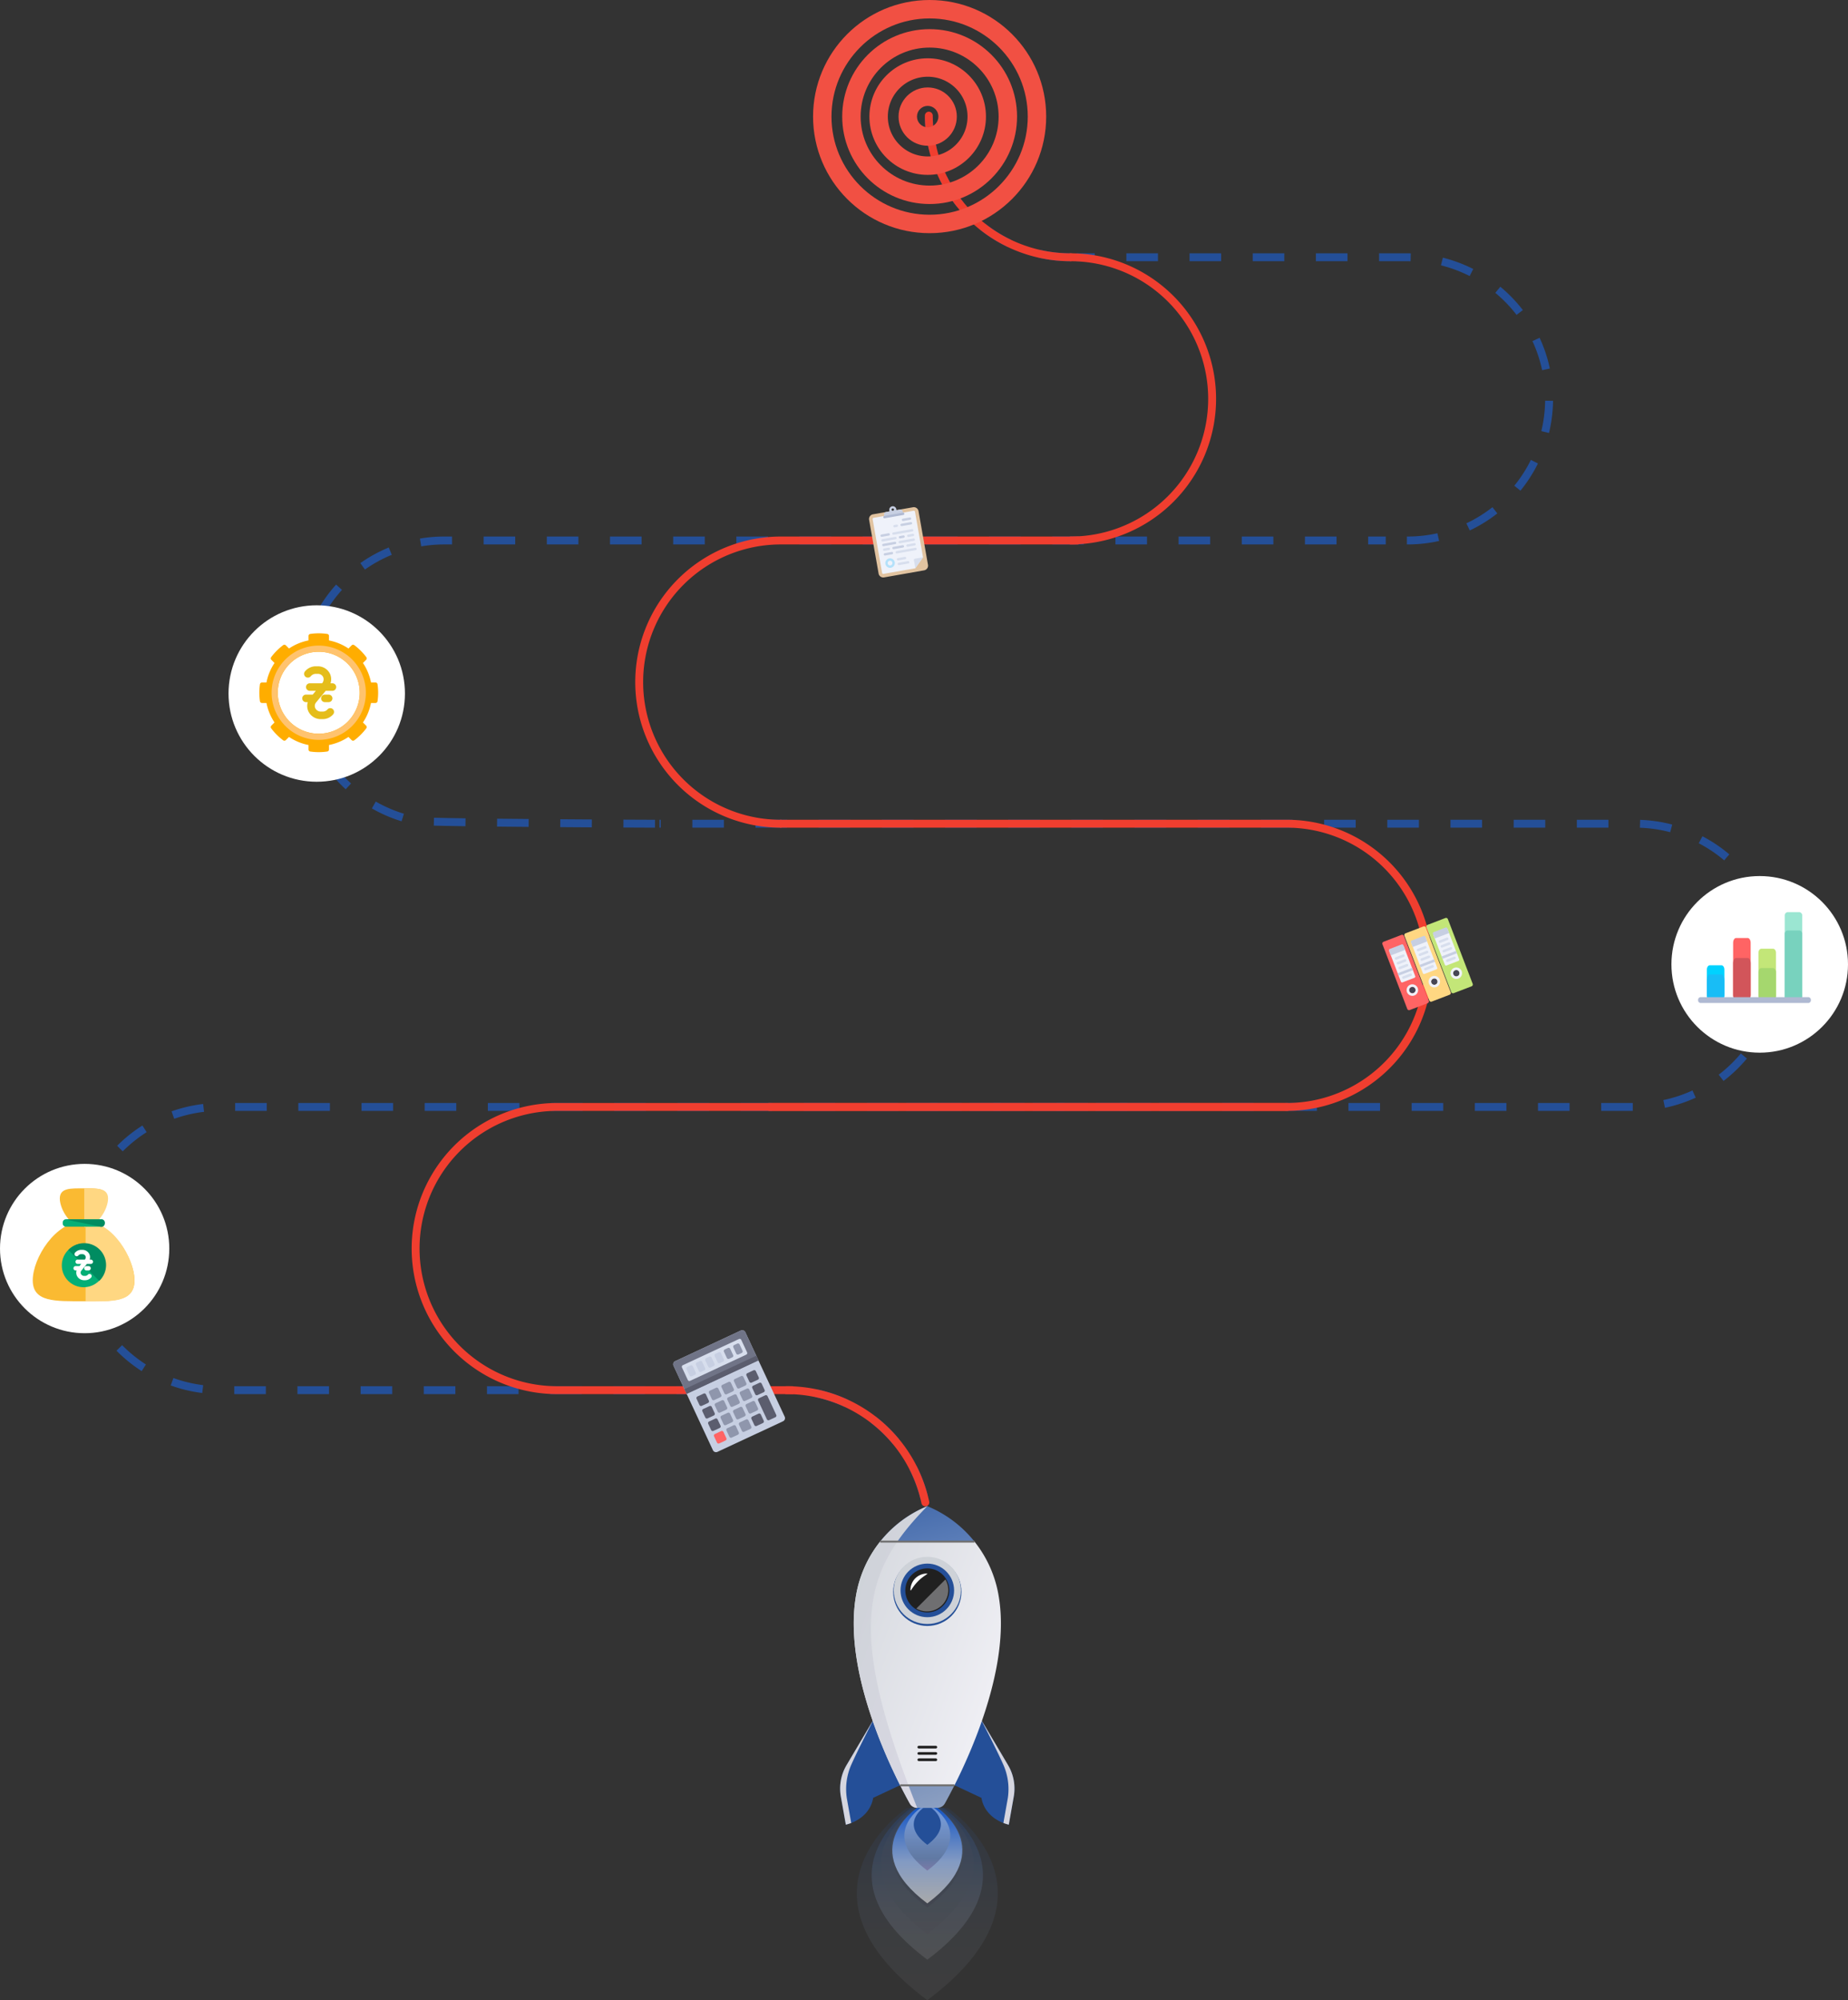<?xml version="1.0" encoding="UTF-8"?> <svg xmlns="http://www.w3.org/2000/svg" xmlns:xlink="http://www.w3.org/1999/xlink" width="702.016" height="759.659" viewBox="0 0 702.016 759.659"><rect x="0" y="0" width="702.016" height="759.659" fill="#333333" stroke="none"/><defs><linearGradient id="linear-gradient" x1="0.5" y1="1.013" x2="0.5" y2="-0.69" gradientUnits="objectBoundingBox"><stop offset="0" stop-color="#aaa"></stop><stop offset="0.266" stop-color="#829ac3"></stop><stop offset="0.635" stop-color="#084dc4"></stop><stop offset="1" stop-color="#1363ea"></stop></linearGradient><linearGradient id="linear-gradient-2" x1="0.5" y1="2.087" x2="0.5" y2="0.005" gradientUnits="objectBoundingBox"><stop offset="0" stop-color="#ff57a4" stop-opacity="0"></stop><stop offset="0.616" stop-color="#6079a3"></stop><stop offset="0.9" stop-color="#7496d0"></stop><stop offset="1" stop-color="#6d93d5"></stop></linearGradient><linearGradient id="linear-gradient-7" x1="-0.269" y1="0.044" x2="1.134" y2="0.808" gradientUnits="objectBoundingBox"><stop offset="0" stop-color="#ced2d8"></stop><stop offset="1" stop-color="#f6f5fa"></stop></linearGradient><linearGradient id="linear-gradient-8" x1="3.311" y1="3.888" x2="-4.046" y2="-5.435" gradientUnits="objectBoundingBox"><stop offset="0" stop-color="#bfc7d6"></stop><stop offset="1" stop-color="#244f98"></stop></linearGradient><linearGradient id="linear-gradient-9" x1="3.236" y1="4.672" x2="-0.994" y2="-1.251" gradientUnits="objectBoundingBox"><stop offset="0" stop-color="#adc3e8"></stop><stop offset="1" stop-color="#244f98"></stop></linearGradient><linearGradient id="linear-gradient-10" x1="0.306" x2="1.117" y2="0.966" gradientUnits="objectBoundingBox"><stop offset="0" stop-color="#ced2d8"></stop><stop offset="1" stop-color="#dbd9e5"></stop></linearGradient><linearGradient id="linear-gradient-11" x1="0.513" y1="2.063" x2="0.513" y2="2.947" gradientUnits="objectBoundingBox"><stop offset="0" stop-color="#244f98"></stop><stop offset="1" stop-color="#42327a"></stop></linearGradient></defs><g id="Group_2025" data-name="Group 2025" transform="translate(-479 -3050.199)"><path id="Path_3386" data-name="Path 3386" d="M679.992,470.567H470.877a53.784,53.784,0,1,1,0-107.567H828.345" transform="translate(92 3107.604)" fill="none" stroke="#244f98" stroke-miterlimit="10" stroke-width="3" stroke-dasharray="12"></path><path id="Path_3388" data-name="Path 3388" d="M552.717,470.567H829.38a53.784,53.784,0,1,0,0-107.567H459" transform="translate(270.537 3000.037)" fill="none" stroke="#244f98" stroke-miterlimit="10" stroke-width="3" stroke-dasharray="12"></path><path id="Path_3389" data-name="Path 3389" d="M550.877,470.567c-3.63,0-87.176-.358-90.8-1.081A53.781,53.781,0,0,1,470.877,363H828.472" transform="translate(176.947 2892.473)" fill="none" stroke="#244f98" stroke-miterlimit="10" stroke-width="3" stroke-dasharray="12"></path><path id="Path_3390" data-name="Path 3390" d="M1105.526,470.567a53.784,53.784,0,1,0,0-107.567H980" transform="translate(-92.07 2784.906)" fill="none" stroke="#244f98" stroke-miterlimit="10" stroke-width="3" stroke-dasharray="12"></path><path id="Path_3391" data-name="Path 3391" d="M550.877,528.784A53.831,53.831,0,0,1,497,475" transform="translate(334.848 2619.123)" fill="none" stroke="#244f98" stroke-miterlimit="10" stroke-width="3" stroke-dasharray="12"></path><path id="Path_3387" data-name="Path 3387" d="M854.8,403.679A53.829,53.829,0,0,0,802.537,363" transform="translate(-24.746 3215.17)" fill="none" stroke="#244f98" stroke-miterlimit="10" stroke-width="3" stroke-dasharray="12"></path><path id="Path_3386-2" data-name="Path 3386" d="M640.277,470.567h-89.4a53.784,53.784,0,1,1,0-107.567H828.345" transform="translate(140.021 3107.604)" fill="none" stroke="#f03e2f" stroke-miterlimit="10" stroke-width="3"></path><path id="Path_3388-2" data-name="Path 3388" d="M651.912,470.567H848.576a53.784,53.784,0,1,0,0-107.567H656.362" transform="translate(119 3000.037)" fill="none" stroke="#f03e2f" stroke-miterlimit="10" stroke-width="3"></path><path id="Path_3389-2" data-name="Path 3389" d="M550.877,470.567a53.784,53.784,0,1,1,0-107.567h112.91" transform="translate(224.959 2892.473)" fill="none" stroke="#f03e2f" stroke-miterlimit="10" stroke-width="3"></path><path id="Path_3390-2" data-name="Path 3390" d="M1074.8,470.567a53.784,53.784,0,1,0,0-107.567" transform="translate(-189.355 2784.906)" fill="none" stroke="#f03e2f" stroke-miterlimit="10" stroke-width="3"></path><path id="Path_3391-2" data-name="Path 3391" d="M550.877,528.784A53.831,53.831,0,0,1,497,475" transform="translate(334.836 2619.123)" fill="none" stroke="#f03e2f" stroke-linecap="round" stroke-miterlimit="10" stroke-width="3"></path><path id="Path_3387-2" data-name="Path 3387" d="M855.254,405.627A53.833,53.833,0,0,0,802.537,363" transform="translate(-24.742 3215.17)" fill="none" stroke="#f03e2f" stroke-linecap="round" stroke-miterlimit="10" stroke-width="3"></path><g id="Group_1481" data-name="Group 1481" transform="translate(804.484 3736.804)" opacity="0.088"><path id="Path_1264" data-name="Path 1264" d="M273.039,262.37S320.66,294.1,265.3,335.425c-55.356-41.328-7.735-73.055-7.735-73.055Z" transform="translate(-238.522 -262.37)" fill="url(#linear-gradient)"></path><path id="Path_1265" data-name="Path 1265" d="M265.124,262.37s31.264,20.827-5.077,47.962c-36.342-27.134-5.077-47.962-5.077-47.962Z" transform="translate(-233.265 -262.37)" fill="url(#linear-gradient-2)"></path><path id="Path_1266" data-name="Path 1266" d="M258.918,262.37s18.436,12.283-2.994,28.28c-21.429-16-2.994-28.28-2.994-28.28Z" transform="translate(-229.143 -262.37)" fill="#244f98"></path></g><g id="Group_1480" data-name="Group 1480" transform="translate(810.128 3736.804)" opacity="0.183"><path id="Path_1264-2" data-name="Path 1264" d="M265.765,262.37s37.586,25.041-6.1,57.659c-43.691-32.619-6.105-57.659-6.105-57.659Z" transform="translate(-238.522 -262.37)" fill="url(#linear-gradient)"></path><path id="Path_1265-2" data-name="Path 1265" d="M260.349,262.37s24.676,16.438-4.008,37.855c-28.683-21.416-4.007-37.855-4.007-37.855Z" transform="translate(-235.204 -262.37)" fill="url(#linear-gradient-2)"></path><path id="Path_1266-2" data-name="Path 1266" d="M256.1,262.37s14.551,9.694-2.363,22.32c-16.913-12.626-2.363-22.32-2.363-22.32Z" transform="translate(-232.602 -262.37)" fill="#244f98"></path></g><g id="Group_1114" data-name="Group 1114" transform="translate(817.965 3736.804)"><path id="Path_1264-3" data-name="Path 1264" d="M255.665,262.37s23.651,15.757-3.842,36.282c-27.492-20.525-3.842-36.282-3.842-36.282Z" transform="translate(-238.522 -262.37)" fill="url(#linear-gradient)"></path><path id="Path_1265-3" data-name="Path 1265" d="M253.719,262.37s15.527,10.344-2.522,23.82c-18.049-13.476-2.522-23.82-2.522-23.82Z" transform="translate(-237.896 -262.37)" fill="url(#linear-gradient-2)"></path><path id="Path_1266-3" data-name="Path 1266" d="M252.193,262.37s9.156,6.1-1.487,14.045c-10.643-7.945-1.487-14.045-1.487-14.045Z" transform="translate(-237.405 -262.37)" fill="#244f98"></path></g><g id="Group_1117" data-name="Group 1117" transform="translate(798.156 3702.791)"><g id="Group_1115" data-name="Group 1115"><path id="Path_1267" data-name="Path 1267" d="M245.126,258.009l-11.157,5.23,0,.027c-.847,4.973-4.748,8.738-10.377,10.162h0l-1.878-10.584a17.47,17.47,0,0,1,2.159-12.045l10.521-17.78Z" transform="translate(-221.429 -233.019)" fill="#244f98"></path><path id="Path_1268" data-name="Path 1268" d="M223.968,263.409a22.947,22.947,0,0,1,1.723-12.833c2.845-6.384,8.7-17.556,8.7-17.556L223.867,250.8a17.47,17.47,0,0,0-2.159,12.045l1.878,10.584a17.838,17.838,0,0,0,2.044-.649Z" transform="translate(-221.429 -233.019)" fill="#d5d6df"></path></g><g id="Group_1116" data-name="Group 1116" transform="translate(42.521)"><path id="Path_1269" data-name="Path 1269" d="M258.122,258.009l11.157,5.23,0,.027c.847,4.973,4.748,8.738,10.377,10.162h0l1.878-10.584a17.469,17.469,0,0,0-2.159-12.045l-10.521-17.78Z" transform="translate(-258.122 -233.019)" fill="#244f98"></path><path id="Path_1270" data-name="Path 1270" d="M277.808,263.409a22.947,22.947,0,0,0-1.723-12.833c-2.845-6.384-8.7-17.556-8.7-17.556l10.521,17.78a17.469,17.469,0,0,1,2.159,12.045l-1.878,10.584a17.838,17.838,0,0,1-2.044-.649Z" transform="translate(-256.65 -233.019)" fill="#d5d5df"></path></g></g><g id="Group_1124" data-name="Group 1124" transform="translate(803.313 3622.236)"><g id="Group_1118" data-name="Group 1118"><path id="Path_1271" data-name="Path 1271" d="M281.061,196.538a44.9,44.9,0,0,0-9.305-21.424H235.908a44.9,44.9,0,0,0-9.305,21.424c-3.99,25.236,9.485,56.381,16.924,71.146h20.611C271.574,252.919,285.051,221.774,281.061,196.538Z" transform="translate(-225.879 -161.662)" fill="url(#linear-gradient-7)"></path><path id="Path_1272" data-name="Path 1272" d="M244.755,261.892a3.224,3.224,0,0,0,2.816,1.649h7.683a3.226,3.226,0,0,0,2.816-1.649c.812-1.452,2.1-3.83,3.648-6.9H241.107C242.652,258.062,243.943,260.44,244.755,261.892Z" transform="translate(-223.46 -148.974)" fill="url(#linear-gradient-8)"></path><path id="Path_1273" data-name="Path 1273" d="M252.457,163.506a44.453,44.453,0,0,0-17.924,13.452h35.848A44.453,44.453,0,0,0,252.457,163.506Z" transform="translate(-224.504 -163.506)" fill="url(#linear-gradient-9)"></path><path id="Path_1274" data-name="Path 1274" d="M253.831,163.506a44.453,44.453,0,0,0-17.924,13.452,44.9,44.9,0,0,0-9.305,21.423c-3.99,25.236,9.486,56.381,16.924,71.146,1.545,3.067,2.836,5.445,3.648,6.9a3.224,3.224,0,0,0,2.816,1.649C223.047,210.261,229.226,188.573,253.831,163.506Z" transform="translate(-225.879 -163.506)" fill="url(#linear-gradient-10)"></path><line id="Line_1" data-name="Line 1" x2="20.612" transform="translate(17.647 106.021)" fill="none" stroke="#707070" stroke-miterlimit="10" stroke-width="0.75"></line><line id="Line_2" data-name="Line 2" x2="35.848" transform="translate(10.029 13.452)" fill="none" stroke="#707070" stroke-miterlimit="10" stroke-width="0.75"></line></g><g id="Group_1119" data-name="Group 1119" transform="translate(14.988 19.224)"><circle id="Ellipse_20" data-name="Ellipse 20" cx="12.965" cy="12.965" r="12.965" transform="translate(0 0.333)" fill="#244f98"></circle><circle id="Ellipse_21" data-name="Ellipse 21" cx="12.763" cy="12.763" r="12.763" transform="translate(0.201)" fill="#ced2d8"></circle><circle id="Ellipse_22" data-name="Ellipse 22" cx="10.179" cy="10.179" r="10.179" transform="translate(2.785 2.584)" fill="url(#linear-gradient-11)"></circle><circle id="Ellipse_23" data-name="Ellipse 23" cx="8.364" cy="8.364" r="8.364" transform="translate(4.601 4.399)" fill="#202020"></circle><path id="Path_1275" data-name="Path 1275" d="M242.67,193.789a5.971,5.971,0,0,1,.441-2.466,6.145,6.145,0,0,1,3.487-3.487,5.97,5.97,0,0,1,2.466-.441v.151c-.814.538-1.44.966-2,1.4a19.229,19.229,0,0,0-1.5,1.338,19.917,19.917,0,0,0-1.335,1.5c-.435.564-.865,1.19-1.4,2Z" transform="translate(-236.1 -181.026)" fill="#fff"></path><path id="Path_1276" data-name="Path 1276" d="M256.272,189.951,245.226,201a8.087,8.087,0,0,0,11.045-11.045Z" transform="translate(-236.426 -181.352)" fill="#e9eaef" opacity="0.39"></path></g><g id="Group_1120" data-name="Group 1120" transform="translate(24.712 91.506)"><line id="Line_5" data-name="Line 5" x2="6.482" fill="none" stroke="#202020" stroke-linecap="round" stroke-miterlimit="10" stroke-width="1"></line><line id="Line_6" data-name="Line 6" x2="6.482" transform="translate(0 2.397)" fill="none" stroke="#202020" stroke-linecap="round" stroke-miterlimit="10" stroke-width="1"></line><line id="Line_7" data-name="Line 7" x2="6.482" transform="translate(0 4.794)" fill="none" stroke="#202020" stroke-linecap="round" stroke-miterlimit="10" stroke-width="1"></line></g></g><g id="Path_2852" data-name="Path 2852" transform="translate(787.867 3050.199)" fill="none"><path d="M44.278,0A44.278,44.278,0,1,1,0,44.278,44.278,44.278,0,0,1,44.278,0Z" stroke="none"></path><path d="M 44.278 7 C 23.723 7 7 23.723 7 44.278 C 7 64.833 23.723 81.556 44.278 81.556 C 64.833 81.556 81.556 64.833 81.556 44.278 C 81.556 23.723 64.833 7 44.278 7 M 44.278 0 C 68.732 0 88.556 19.824 88.556 44.278 C 88.556 68.732 68.732 88.556 44.278 88.556 C 19.824 88.556 0 68.732 0 44.278 C 0 19.824 19.824 0 44.278 0 Z" stroke="none" fill="#f15043"></path></g><g id="Ellipse_75" data-name="Ellipse 75" transform="translate(798.937 3061.269)" fill="none" stroke="#f15043" stroke-width="7"><circle cx="33.209" cy="33.209" r="33.209" stroke="none"></circle><circle cx="33.209" cy="33.209" r="29.709" fill="none"></circle></g><g id="Ellipse_76" data-name="Ellipse 76" transform="translate(809.268 3072.338)" fill="none" stroke="#f15043" stroke-width="7"><circle cx="22.139" cy="22.139" r="22.139" stroke="none"></circle><circle cx="22.139" cy="22.139" r="18.639" fill="none"></circle></g><g id="Path_2815" data-name="Path 2815" transform="translate(820.338 3083.408)" fill="none"><path d="M11.07,0A11.07,11.07,0,1,1,0,11.07,11.07,11.07,0,0,1,11.07,0Z" stroke="none"></path><path d="M 11.07 7 C 8.826 7 7 8.826 7 11.07 C 7 13.313 8.826 15.139 11.07 15.139 C 13.313 15.139 15.139 13.313 15.139 11.07 C 15.139 8.826 13.313 7 11.07 7 M 11.07 3.814697265625e-06 C 17.183 3.814697265625e-06 22.139 4.956 22.139 11.07 C 22.139 17.183 17.183 22.139 11.07 22.139 C 4.956 22.139 3.814697265625e-06 17.183 3.814697265625e-06 11.07 C 3.814697265625e-06 4.956 4.956 3.814697265625e-06 11.07 3.814697265625e-06 Z" stroke="none" fill="#f15043"></path></g><circle id="Ellipse_83" data-name="Ellipse 83" cx="33.507" cy="33.507" r="33.507" transform="translate(565.813 3280.086)" fill="#fff"></circle><g id="dollar-symbol" transform="translate(577.513 3290.723)"><path id="Path_1518" data-name="Path 1518" d="M44.9,19.336a.779.779,0,0,0-.773-.659h-1.7a20.123,20.123,0,0,0-3.063-7.4l1.2-1.2a.78.78,0,0,0,.08-1.014,22.688,22.688,0,0,0-4.568-4.568.78.78,0,0,0-1.014.08l-1.2,1.2a20.118,20.118,0,0,0-7.4-3.063v-1.7A.778.778,0,0,0,25.8.236a22.249,22.249,0,0,0-6.464,0,.779.779,0,0,0-.659.773v1.7a20.121,20.121,0,0,0-7.4,3.063l-1.2-1.2a.78.78,0,0,0-1.014-.08A22.692,22.692,0,0,0,4.494,9.062a.78.78,0,0,0,.08,1.014l1.2,1.2a20.118,20.118,0,0,0-3.063,7.4h-1.7a.778.778,0,0,0-.773.659,22.248,22.248,0,0,0,0,6.464.779.779,0,0,0,.773.659h1.7a20.12,20.12,0,0,0,3.063,7.4l-1.2,1.2a.78.78,0,0,0-.08,1.014,22.688,22.688,0,0,0,4.568,4.568.78.78,0,0,0,1.014-.08l1.2-1.2a20.12,20.12,0,0,0,7.4,3.063v1.7a.778.778,0,0,0,.659.773,22.245,22.245,0,0,0,6.464,0,.779.779,0,0,0,.659-.773v-1.7a20.121,20.121,0,0,0,7.4-3.063l1.2,1.2a.78.78,0,0,0,1.014.08,22.685,22.685,0,0,0,4.568-4.568.78.78,0,0,0-.08-1.014l-1.2-1.2a20.119,20.119,0,0,0,3.063-7.4h1.7A.779.779,0,0,0,44.9,25.8a22.248,22.248,0,0,0,0-6.464Zm-22.332,18.8A15.564,15.564,0,1,1,38.132,22.568,15.564,15.564,0,0,1,22.568,38.132Z" fill="#ffad00"></path><g id="Group_1314" data-name="Group 1314" transform="translate(4.669 4.669)"><path id="Path_1519" data-name="Path 1519" d="M70.865,52.966a17.9,17.9,0,1,0,17.9,17.9A17.9,17.9,0,0,0,70.865,52.966Zm0,33.464A15.565,15.565,0,1,1,86.43,70.865,15.565,15.565,0,0,1,70.865,86.43Z" transform="translate(-52.966 -52.966)" fill="#ffc36e"></path><g id="hryvnia" transform="translate(11.63 7.861)"><g id="Group_1039" data-name="Group 1039" transform="translate(0 0)"><g id="Group_1038" data-name="Group 1038"><path id="Path_177" data-name="Path 177" d="M88.907,9.314h2.558a1.433,1.433,0,1,0,0-2.866h-.716a4.857,4.857,0,0,0-.2-3.582A5.087,5.087,0,0,0,85.948,0h-.974a5.345,5.345,0,0,0-3.941,1.956,1.433,1.433,0,0,0,2.214,1.82,2.5,2.5,0,0,1,1.927-.91h.716a2.228,2.228,0,0,1,2.056,1.2A2.243,2.243,0,0,1,87.6,6.391l-.05.057H82.867a1.433,1.433,0,1,0,0,2.866h2.314l-1.2,1.433H81.434a1.433,1.433,0,0,0,0,2.866h.681a4.865,4.865,0,0,0,.179,3.418,5.209,5.209,0,0,0,4.636,3.031h.953a5.216,5.216,0,0,0,3.948-1.913,1.433,1.433,0,0,0-2.149-1.87,2.379,2.379,0,0,1-1.935.917H87.03a2.307,2.307,0,0,1-2.085-1.318,2.064,2.064,0,0,1,.365-2.207Z" transform="translate(-80.001 0)" fill="#e5bd1a"></path></g></g><g id="Group_1041" data-name="Group 1041" transform="translate(7.165 10.747)"><g id="Group_1040" data-name="Group 1040" transform="translate(0)"><path id="Path_178" data-name="Path 178" d="M242.867,240h-1.433a1.433,1.433,0,0,0,0,2.866h1.433a1.433,1.433,0,0,0,0-2.866Z" transform="translate(-240.001 -240.001)" fill="#e5bd1a"></path></g></g></g></g></g><circle id="Ellipse_84" data-name="Ellipse 84" cx="32.154" cy="32.154" r="32.154" transform="translate(479 3492.23)" fill="#fff"></circle><g id="money-bag" transform="translate(491.438 3501.531)"><path id="Path_1511" data-name="Path 1511" d="M38.645,22.432c0,8.421-8.62,7.938-19.323,7.938S0,30.784,0,22.432C0,14.012,8.62,0,19.323,0,30.026.069,38.645,14.081,38.645,22.432Z" transform="translate(0 12.495)" fill="#faba32"></path><path id="Path_1512" data-name="Path 1512" d="M0,0C10.284,0,18.567,14.012,18.567,22.432S10.284,30.37,0,30.37" transform="translate(20.078 12.564)" fill="#ffd782"></path><path id="Path_1513" data-name="Path 1513" d="M0,3.867C0-.205,4.072,0,9.042,0s9.042-.207,9.042,3.865S14.012,14.773,9.042,14.773,0,7.939,0,3.867Z" transform="translate(10.281 0)" fill="#faba32"></path><path id="Path_1514" data-name="Path 1514" d="M0,0C4.97,0,9.042-.205,9.042,3.867S4.97,14.773,0,14.773" transform="translate(19.566 0)" fill="#ffd782"></path><path id="Path_1515" data-name="Path 1515" d="M15.875,1.588A1.237,1.237,0,0,1,14.633,2.83H1.242A1.237,1.237,0,0,1,0,1.588V1.242A1.237,1.237,0,0,1,1.242,0H14.7a1.237,1.237,0,0,1,1.242,1.242v.345Z" transform="translate(11.387 11.736)" fill="#04af76"></path><path id="Path_1516" data-name="Path 1516" d="M0,0H13.667a1.237,1.237,0,0,1,1.242,1.242v.345a1.362,1.362,0,0,1-1.38,1.242" transform="translate(12.458 11.805)" fill="#008c61"></path><circle id="Ellipse_43" data-name="Ellipse 43" cx="8.283" cy="8.283" r="8.283" transform="translate(11.04 20.985)" fill="#04af76"></circle><path id="Path_1517" data-name="Path 1517" d="M0,2.433A8.3,8.3,0,1,1,11.734,14.167" transform="translate(13.536 20.967)" fill="#008c61"></path><g id="hryvnia-2" data-name="hryvnia" transform="translate(15.442 23.34)"><g id="Group_1039-2" data-name="Group 1039" transform="translate(0 0)"><g id="Group_1038-2" data-name="Group 1038"><path id="Path_177-2" data-name="Path 177" d="M5.124,5.359H6.6a.825.825,0,1,0,0-1.649H6.184a2.8,2.8,0,0,0-.115-2.061A2.927,2.927,0,0,0,3.422,0H2.861A3.075,3.075,0,0,0,.594,1.126.825.825,0,0,0,1.868,2.173a1.439,1.439,0,0,1,1.109-.524h.412a1.282,1.282,0,0,1,1.183.693,1.29,1.29,0,0,1-.2,1.336l-.029.033H1.649a.825.825,0,1,0,0,1.649H2.981l-.688.825H.825a.825.825,0,0,0,0,1.649h.392a2.8,2.8,0,0,0,.1,1.966,3,3,0,0,0,2.667,1.744h.548a3,3,0,0,0,2.272-1.1A.825.825,0,0,0,5.57,9.367a1.369,1.369,0,0,1-1.113.528H4.044a1.328,1.328,0,0,1-1.2-.759,1.187,1.187,0,0,1,.21-1.27Z" fill="#fff"></path></g></g><g id="Group_1041-2" data-name="Group 1041" transform="translate(4.123 6.184)"><g id="Group_1040-2" data-name="Group 1040" transform="translate(0 0)"><path id="Path_178-2" data-name="Path 178" d="M1.649,0H.824a.824.824,0,0,0,0,1.649h.825A.824.824,0,1,0,1.649,0Z" transform="translate(0 0)" fill="#fff"></path></g></g></g></g><circle id="Ellipse_81" data-name="Ellipse 81" cx="33.538" cy="33.538" r="33.538" transform="translate(1113.939 3382.918)" fill="#fff"></circle><g id="Group_1608" data-name="Group 1608" transform="translate(1124.075 3396.618)"><path id="Path_339" data-name="Path 339" d="M155.613,217.777h-4.435c-.612,0-1.109-.812-1.109-1.813V196.02c0-1,.5-1.813,1.109-1.813h4.435c.612,0,1.109.812,1.109,1.813v19.943C156.722,216.965,156.225,217.777,155.613,217.777Z" transform="translate(-136.764 -184.378)" fill="#ff6464"></path><path id="Path_340" data-name="Path 340" d="M155.613,254.337h-4.435c-.612,0-1.109-.9-1.109-2V240.343c0-1.1.5-2,1.109-2h4.435c.612,0,1.109.9,1.109,2v11.994C156.722,253.442,156.225,254.337,155.613,254.337Z" transform="translate(-136.764 -220.938)" fill="#d2555a"></path><path id="Path_341" data-name="Path 341" d="M76.165,251.565H71.73c-.612,0-1.109-.74-1.109-1.653V240c0-.913.5-1.653,1.109-1.653h4.435c.612,0,1.109.74,1.109,1.653v9.915C77.273,250.825,76.777,251.565,76.165,251.565Z" transform="translate(-67.295 -218.166)" fill="#00d2ff"></path><path id="Path_342" data-name="Path 342" d="M76.165,283.4H71.73c-.612,0-1.109-1.091-1.109-2.437v-4.874c0-1.346.5-2.437,1.109-2.437h4.435c.612,0,1.109,1.091,1.109,2.437v4.874C77.273,282.312,76.777,283.4,76.165,283.4Z" transform="translate(-67.295 -250.005)" fill="#18bdf6"></path><path id="Path_343" data-name="Path 343" d="M314.509,213.7h-4.435c-.612,0-1.109-.672-1.109-1.5v-16.5c0-.828.5-1.5,1.109-1.5h4.435c.612,0,1.109.672,1.109,1.5v16.5C315.618,213.033,315.121,213.7,314.509,213.7Z" transform="translate(-286.038 -180.306)" fill="#c3e678"></path><path id="Path_344" data-name="Path 344" d="M314.509,250.5h-4.435c-.612,0-1.109-.68-1.109-1.519v-9.113c0-.839.5-1.519,1.109-1.519h4.435c.612,0,1.109.68,1.109,1.519v9.113C315.618,249.815,315.121,250.5,314.509,250.5Z" transform="translate(-286.038 -217.097)" fill="#a5d76e"></path><path id="Path_345" data-name="Path 345" d="M393.958,130.5h-4.435a1.275,1.275,0,0,1-1.109-1.392V98.495a1.275,1.275,0,0,1,1.109-1.392h4.435a1.275,1.275,0,0,1,1.109,1.392V129.11A1.275,1.275,0,0,1,393.958,130.5Z" transform="translate(-355.508 -97.103)" fill="#9be6d2"></path><path id="Path_346" data-name="Path 346" d="M393.958,167.682h-4.435a1.275,1.275,0,0,1-1.109-1.392V142.633a1.275,1.275,0,0,1,1.109-1.392h4.435a1.275,1.275,0,0,1,1.109,1.392v23.658A1.275,1.275,0,0,1,393.958,167.682Z" transform="translate(-355.508 -134.284)" fill="#78d2be"></path><path id="Path_347" data-name="Path 347" d="M86.079,302.354H45.03a1.019,1.019,0,0,1-.892-1.109h0a1.018,1.018,0,0,1,.892-1.109H86.079a1.018,1.018,0,0,1,.892,1.109h0A1.018,1.018,0,0,1,86.079,302.354Z" transform="translate(-44.138 -267.847)" fill="#afb9d2"></path></g><path id="Path_1211" data-name="Path 1211" d="M28.783,38.01H1.308A1.309,1.309,0,0,1,0,36.7V1.311A1.309,1.309,0,0,1,1.308,0H28.783a1.309,1.309,0,0,1,1.308,1.311V36.7A1.31,1.31,0,0,1,28.783,38.01Z" transform="translate(734.307 3567.701) rotate(-25)" fill="#c7cfe2"></path><path id="Path_1212" data-name="Path 1212" d="M30.091,13.107H0V1.311A1.309,1.309,0,0,1,1.308,0H28.783a1.309,1.309,0,0,1,1.308,1.311v11.8Z" transform="translate(734.307 3567.701) rotate(-25)" fill="#707487"></path><g id="Group_1096" data-name="Group 1096" transform="translate(743.33 3580.848) rotate(-25)"><path id="Path_1213" data-name="Path 1213" d="M3.277,3.932H.655A.655.655,0,0,1,0,3.277V.655A.655.655,0,0,1,.655,0H3.277a.655.655,0,0,1,.655.655V3.277A.655.655,0,0,1,3.277,3.932Z" fill="#5b5d6e"></path><path id="Path_1214" data-name="Path 1214" d="M3.277,3.932H.655A.655.655,0,0,1,0,3.277V.655A.655.655,0,0,1,.655,0H3.277a.655.655,0,0,1,.655.655V3.277A.656.656,0,0,1,3.277,3.932Z" transform="translate(0 10.486)" fill="#5b5d6e"></path><path id="Path_1215" data-name="Path 1215" d="M3.277,3.932H.655A.655.655,0,0,1,0,3.277V.655A.655.655,0,0,1,.655,0H3.277a.655.655,0,0,1,.655.655V3.277A.655.655,0,0,1,3.277,3.932Z" transform="translate(0 5.243)" fill="#5b5d6e"></path></g><path id="Path_1216" data-name="Path 1216" d="M3.277,3.932H.655A.655.655,0,0,1,0,3.277V.655A.655.655,0,0,1,.655,0H3.277a.655.655,0,0,1,.655.655V3.277A.656.656,0,0,1,3.277,3.932Z" transform="translate(749.977 3595.103) rotate(-25)" fill="#ff6464"></path><g id="Group_1097" data-name="Group 1097" transform="translate(748.056 3578.644) rotate(-25)"><path id="Path_1217" data-name="Path 1217" d="M3.277,3.932H.655A.655.655,0,0,1,0,3.277V.655A.655.655,0,0,1,.655,0H3.277a.655.655,0,0,1,.655.655V3.277A.655.655,0,0,1,3.277,3.932Z" fill="#8f96ac"></path><path id="Path_1218" data-name="Path 1218" d="M3.277,3.932H.655A.655.655,0,0,1,0,3.277V.655A.655.655,0,0,1,.655,0H3.277a.655.655,0,0,1,.655.655V3.277A.655.655,0,0,1,3.277,3.932Z" transform="translate(0 10.486)" fill="#8f96ac"></path><path id="Path_1219" data-name="Path 1219" d="M3.277,3.932H.655A.655.655,0,0,1,0,3.277V.655A.655.655,0,0,1,.655,0H3.277a.655.655,0,0,1,.655.655V3.277A.655.655,0,0,1,3.277,3.932Z" transform="translate(0 5.243)" fill="#8f96ac"></path><path id="Path_1220" data-name="Path 1220" d="M3.277,3.932H.655A.655.655,0,0,1,0,3.277V.655A.655.655,0,0,1,.655,0H3.277a.655.655,0,0,1,.655.655V3.277A.655.655,0,0,1,3.277,3.932Z" transform="translate(0 15.728)" fill="#8f96ac"></path><path id="Path_1221" data-name="Path 1221" d="M3.277,3.932H.655A.655.655,0,0,1,0,3.277V.655A.655.655,0,0,1,.655,0H3.277a.655.655,0,0,1,.655.655V3.277A.655.655,0,0,1,3.277,3.932Z" transform="translate(5.243)" fill="#8f96ac"></path><path id="Path_1222" data-name="Path 1222" d="M3.277,3.932H.655A.655.655,0,0,1,0,3.277V.655A.655.655,0,0,1,.655,0H3.277a.655.655,0,0,1,.655.655V3.277A.655.655,0,0,1,3.277,3.932Z" transform="translate(5.243 10.486)" fill="#8f96ac"></path><path id="Path_1223" data-name="Path 1223" d="M3.277,3.932H.655A.655.655,0,0,1,0,3.277V.655A.655.655,0,0,1,.655,0H3.277a.655.655,0,0,1,.655.655V3.277A.655.655,0,0,1,3.277,3.932Z" transform="translate(5.243 5.243)" fill="#8f96ac"></path><path id="Path_1224" data-name="Path 1224" d="M3.277,3.932H.655A.655.655,0,0,1,0,3.277V.655A.655.655,0,0,1,.655,0H3.277a.655.655,0,0,1,.655.655V3.277A.655.655,0,0,1,3.277,3.932Z" transform="translate(5.243 15.728)" fill="#8f96ac"></path><path id="Path_1225" data-name="Path 1225" d="M3.277,3.932H.655A.655.655,0,0,1,0,3.277V.655A.655.655,0,0,1,.655,0H3.277a.655.655,0,0,1,.655.655V3.277A.655.655,0,0,1,3.277,3.932Z" transform="translate(10.486)" fill="#8f96ac"></path><path id="Path_1226" data-name="Path 1226" d="M3.277,3.932H.655A.655.655,0,0,1,0,3.277V.655A.655.655,0,0,1,.655,0H3.277a.655.655,0,0,1,.655.655V3.277A.656.656,0,0,1,3.277,3.932Z" transform="translate(10.486 10.486)" fill="#8f96ac"></path><path id="Path_1227" data-name="Path 1227" d="M3.277,3.932H.655A.655.655,0,0,1,0,3.277V.655A.655.655,0,0,1,.655,0H3.277a.655.655,0,0,1,.655.655V3.277A.655.655,0,0,1,3.277,3.932Z" transform="translate(10.486 5.243)" fill="#8f96ac"></path></g><g id="Group_1098" data-name="Group 1098" transform="translate(757.535 3574.224) rotate(-25)"><path id="Path_1228" data-name="Path 1228" d="M3.277,3.932H.655A.655.655,0,0,1,0,3.277V.655A.655.655,0,0,1,.655,0H3.277a.655.655,0,0,1,.655.655V3.277A.656.656,0,0,1,3.277,3.932Z" transform="translate(0 15.728)" fill="#5b5d6e"></path><path id="Path_1229" data-name="Path 1229" d="M3.277,3.932H.655A.655.655,0,0,1,0,3.277V.655A.655.655,0,0,1,.655,0H3.277a.655.655,0,0,1,.655.655V3.277A.655.655,0,0,1,3.277,3.932Z" transform="translate(5.243)" fill="#5b5d6e"></path><path id="Path_1230" data-name="Path 1230" d="M3.277,3.932H.655A.655.655,0,0,1,0,3.277V.655A.655.655,0,0,1,.655,0H3.277a.655.655,0,0,1,.655.655V3.277A.655.655,0,0,1,3.277,3.932Z" transform="translate(5.243 5.243)" fill="#5b5d6e"></path><path id="Path_1231" data-name="Path 1231" d="M3.277,9.175H.655A.655.655,0,0,1,0,8.52V.655A.655.655,0,0,1,.655,0H3.277a.655.655,0,0,1,.655.655V8.52A.655.655,0,0,1,3.277,9.175Z" transform="translate(5.243 10.486)" fill="#5b5d6e"></path></g><path id="Path_1232" data-name="Path 1232" d="M24.195,6.554H.654A.655.655,0,0,1,0,5.9V.655A.655.655,0,0,1,.654,0H24.195a.655.655,0,0,1,.654.655V5.9A.655.655,0,0,1,24.195,6.554Z" transform="translate(737.79 3568.969) rotate(-25)" fill="#d7deed"></path><g id="Group_1099" data-name="Group 1099" transform="translate(739.532 3569.603) rotate(-25)"><path id="Path_1233" data-name="Path 1233" d="M1.966,3.932H.655A.655.655,0,0,1,0,3.277V.655A.655.655,0,0,1,.655,0H1.966a.655.655,0,0,1,.655.655V3.277A.655.655,0,0,1,1.966,3.932Z" fill="#c7cfe2"></path><path id="Path_1234" data-name="Path 1234" d="M1.966,3.932H.655A.655.655,0,0,1,0,3.277V.655A.655.655,0,0,1,.655,0H1.966a.655.655,0,0,1,.655.655V3.277A.655.655,0,0,1,1.966,3.932Z" transform="translate(3.932)" fill="#c7cfe2"></path><path id="Path_1235" data-name="Path 1235" d="M1.966,3.932H.655A.655.655,0,0,1,0,3.277V.655A.655.655,0,0,1,.655,0H1.966a.655.655,0,0,1,.655.655V3.277A.655.655,0,0,1,1.966,3.932Z" transform="translate(7.864)" fill="#c7cfe2"></path><path id="Path_1236" data-name="Path 1236" d="M1.966,3.932H.655A.655.655,0,0,1,0,3.277V.655A.655.655,0,0,1,.655,0H1.966a.655.655,0,0,1,.655.655V3.277A.655.655,0,0,1,1.966,3.932Z" transform="translate(11.796)" fill="#c7cfe2"></path></g><g id="Group_1100" data-name="Group 1100" transform="translate(753.737 3562.979) rotate(-25)"><path id="Path_1237" data-name="Path 1237" d="M1.966,3.932H.655A.655.655,0,0,1,0,3.277V.655A.655.655,0,0,1,.655,0H1.966a.655.655,0,0,1,.655.655V3.277A.655.655,0,0,1,1.966,3.932Z" fill="#8f96ac"></path><path id="Path_1238" data-name="Path 1238" d="M1.966,3.932H.655A.655.655,0,0,1,0,3.277V.655A.655.655,0,0,1,.655,0H1.966a.655.655,0,0,1,.655.655V3.277A.655.655,0,0,1,1.966,3.932Z" transform="translate(3.932)" fill="#8f96ac"></path></g><rect id="Rectangle_51" data-name="Rectangle 51" width="30.091" height="1.966" transform="translate(739.015 3577.798) rotate(-25)" fill="#5b5d6e"></rect><path id="Path_1239" data-name="Path 1239" d="M17.239,24.329H1.815A1.808,1.808,0,0,1,0,22.527V1.8A1.808,1.808,0,0,1,1.815,0H17.239a1.808,1.808,0,0,1,1.815,1.8V22.527A1.808,1.808,0,0,1,17.239,24.329Z" transform="translate(808.846 3245.843) rotate(-10)" fill="#e1c3a0"></path><path id="Path_1240" data-name="Path 1240" d="M15.9,0H.454A.452.452,0,0,0,0,.451V21.175a.452.452,0,0,0,.454.451H12.717l3.633-3.6V.451A.452.452,0,0,0,15.9,0Z" transform="translate(810.412 3246.939) rotate(-10)" fill="#eff2fa"></path><path id="Path_1241" data-name="Path 1241" d="M6.307,1.8H4.956V1.352a1.352,1.352,0,0,0-2.7,0V1.8H.9a.9.9,0,0,0-.9.9v.9H7.208V2.7A.9.9,0,0,0,6.307,1.8Zm-2.7,0a.451.451,0,1,1,.451-.451A.451.451,0,0,1,3.6,1.8Z" transform="translate(814.366 3243.04) rotate(-10)" fill="#c7cfe2"></path><path id="Path_1242" data-name="Path 1242" d="M7.659.9H.451A.451.451,0,0,1,0,.451H0A.451.451,0,0,1,.451,0H7.659A.451.451,0,0,1,8.11.451h0A.451.451,0,0,1,7.659.9Z" transform="translate(814.47 3246.224) rotate(-10)" fill="#afb9d2"></path><path id="Path_1243" data-name="Path 1243" d="M3.154.9H.451A.451.451,0,0,1,0,.451H0A.451.451,0,0,1,.451,0h2.7A.451.451,0,0,1,3.6.451h0A.451.451,0,0,1,3.154.9Z" transform="translate(814.638 3260.376) rotate(-10)" fill="#c7cfe2"></path><g id="Group_1101" data-name="Group 1101" transform="translate(819.14 3259.582) rotate(-10)"><path id="Path_1244" data-name="Path 1244" d="M7.659.9H.451A.451.451,0,0,1,0,.451H0A.451.451,0,0,1,.451,0H7.659A.451.451,0,0,1,8.11.451h0A.451.451,0,0,1,7.659.9Z" fill="#d7deed"></path><path id="Path_1245" data-name="Path 1245" d="M3.154.9H.451A.451.451,0,0,1,0,.45H0A.451.451,0,0,1,.451,0h2.7A.451.451,0,0,1,3.6.45h0A.451.451,0,0,1,3.154.9Z" transform="translate(0 2.703)" fill="#d7deed"></path><path id="Path_1246" data-name="Path 1246" d="M4.055.9H.451A.451.451,0,0,1,0,.451H0A.451.451,0,0,1,.451,0h3.6a.451.451,0,0,1,.451.451h0A.451.451,0,0,1,4.055.9Z" transform="translate(0 4.505)" fill="#d7deed"></path></g><g id="Group_1102" data-name="Group 1102" transform="translate(813.401 3253.274) rotate(-10)"><path id="Path_1247" data-name="Path 1247" d="M3.154.9H.451A.451.451,0,0,1,0,.451H0A.451.451,0,0,1,.451,0h2.7A.451.451,0,0,1,3.6.451h0A.451.451,0,0,1,3.154.9Z" fill="#c7cfe2"></path><path id="Path_1248" data-name="Path 1248" d="M1.8.9H.451A.451.451,0,0,1,0,.451H0A.451.451,0,0,1,.451,0H1.8a.451.451,0,0,1,.451.451h0A.451.451,0,0,1,1.8.9Z" transform="translate(6.758 1.802)" fill="#c7cfe2"></path></g><g id="Group_1103" data-name="Group 1103" transform="translate(817.889 3252.483) rotate(-10)"><path id="Path_1249" data-name="Path 1249" d="M2.253.9H.451A.451.451,0,0,1,0,.451H0A.451.451,0,0,1,.451,0h1.8A.451.451,0,0,1,2.7.451h0A.451.451,0,0,1,2.253.9Z" transform="translate(5.406 1.802)" fill="#d7deed"></path><path id="Path_1250" data-name="Path 1250" d="M7.659.9H.451A.451.451,0,0,1,0,.451H0A.451.451,0,0,1,.451,0H7.659A.451.451,0,0,1,8.11.451h0A.451.451,0,0,1,7.659.9Z" fill="#d7deed"></path></g><path id="Path_1251" data-name="Path 1251" d="M4.055.9H.451A.451.451,0,0,1,0,.451H0A.451.451,0,0,1,.451,0h3.6a.451.451,0,0,1,.451.451h0A.451.451,0,0,1,4.055.9Z" transform="translate(820.978 3249.194) rotate(-10)" fill="#c7cfe2"></path><path id="Path_1252" data-name="Path 1252" d="M1.352.9h-.9A.451.451,0,0,1,0,.451H0A.451.451,0,0,1,.451,0h.9A.451.451,0,0,1,1.8.451h0A.451.451,0,0,1,1.352.9Z" transform="translate(818.28 3249.669) rotate(-10)" fill="#d7deed"></path><g id="Group_1104" data-name="Group 1104" transform="translate(812.642 3248.833) rotate(-10)"><path id="Path_1253" data-name="Path 1253" d="M3.154.9H.451A.451.451,0,0,1,0,.451H0A.451.451,0,0,1,.451,0h2.7A.451.451,0,0,1,3.6.451h0A.451.451,0,0,1,3.154.9Z" transform="translate(9.011)" fill="#c7cfe2"></path><path id="Path_1254" data-name="Path 1254" d="M4.956.9H.451A.451.451,0,0,1,0,.451H0A.451.451,0,0,1,.451,0H4.956a.451.451,0,0,1,.451.451h0A.451.451,0,0,1,4.956.9Z" transform="translate(0 8.11)" fill="#c7cfe2"></path></g><g id="Group_1105" data-name="Group 1105" transform="translate(813.738 3255.045) rotate(-10)"><path id="Path_1255" data-name="Path 1255" d="M5.857.9H.451A.451.451,0,0,1,0,.451H0A.451.451,0,0,1,.451,0H5.857a.451.451,0,0,1,.451.451h0A.451.451,0,0,1,5.857.9Z" transform="translate(6.307 1.802)" fill="#d7deed"></path><path id="Path_1256" data-name="Path 1256" d="M5.406.9H.451A.451.451,0,0,1,0,.451H0A.451.451,0,0,1,.451,0H5.406a.451.451,0,0,1,.451.451h0A.451.451,0,0,1,5.406.9Z" fill="#d7deed"></path></g><path id="Path_1257" data-name="Path 1257" d="M4.055.9H.451A.451.451,0,0,1,0,.451H0A.451.451,0,0,1,.451,0h3.6a.451.451,0,0,1,.451.451h0A.451.451,0,0,1,4.055.9Z" transform="translate(817.909 3257.969) rotate(-10)" fill="#c7cfe2"></path><g id="Group_1106" data-name="Group 1106" transform="translate(814.364 3258.594) rotate(-10)"><path id="Path_1258" data-name="Path 1258" d="M3.154.9H.451A.451.451,0,0,1,0,.451H0A.451.451,0,0,1,.451,0h2.7A.451.451,0,0,1,3.6.451h0A.451.451,0,0,1,3.154.9Z" transform="translate(9.011)" fill="#d7deed"></path><path id="Path_1259" data-name="Path 1259" d="M2.253.9H.451A.451.451,0,0,1,0,.451H0A.451.451,0,0,1,.451,0h1.8A.451.451,0,0,1,2.7.451h0A.451.451,0,0,1,2.253.9Z" fill="#d7deed"></path></g><path id="Path_1260" data-name="Path 1260" d="M1.8,3.6A1.8,1.8,0,1,1,3.6,1.8,1.8,1.8,0,0,1,1.8,3.6ZM1.8.9a.9.9,0,1,0,.9.9A.9.9,0,0,0,1.8.9Z" transform="translate(815.03 3262.594) rotate(-10)" fill="#b4e1fa"></path><path id="Path_1261" data-name="Path 1261" d="M0,3.6V.451A.451.451,0,0,1,.451,0H3.6Z" transform="translate(826.094 3262.473) rotate(-10)" fill="#d7deed"></path><path id="Path_1163" data-name="Path 1163" d="M8.007,27.775H.728A.723.723,0,0,1,0,27.057V.718A.723.723,0,0,1,.728,0H8.007a.723.723,0,0,1,.728.718V27.057A.723.723,0,0,1,8.007,27.775Z" transform="translate(1012.25 3404.928) rotate(-21)" fill="#ffd782"></path><path id="Path_1164" data-name="Path 1164" d="M5.338,13.1H.485A.485.485,0,0,1,0,12.617V.485A.485.485,0,0,1,.485,0H5.338a.485.485,0,0,1,.485.485V12.617A.485.485,0,0,1,5.338,13.1Z" transform="translate(1015 3408.031) rotate(-21)" fill="#eff2fa"></path><g id="Group_1088" data-name="Group 1088" transform="translate(1017.074 3410.725) rotate(-21)"><path id="Path_1165" data-name="Path 1165" d="M3.4.971H.485A.485.485,0,0,1,.485,0H3.4a.485.485,0,0,1,0,.971Z" fill="#d7deed"></path><path id="Path_1166" data-name="Path 1166" d="M3.4.971H.485A.485.485,0,1,1,.485,0H3.4a.485.485,0,1,1,0,.971Z" transform="translate(0 1.941)" fill="#d7deed"></path><path id="Path_1167" data-name="Path 1167" d="M3.4.971H.485A.485.485,0,1,1,.485,0H3.4a.485.485,0,1,1,0,.971Z" transform="translate(0 3.882)" fill="#d7deed"></path><path id="Path_1168" data-name="Path 1168" d="M3.4.971H.485A.485.485,0,0,1,.485,0H3.4a.485.485,0,0,1,0,.971Z" transform="translate(0 7.764)" fill="#d7deed"></path></g><g id="Group_1089" data-name="Group 1089" transform="translate(1014.826 3407.578) rotate(-21)"><rect id="Rectangle_47" data-name="Rectangle 47" width="5.823" height="0.97" transform="translate(0 9.705)" fill="#c7cfe2"></rect><path id="Path_1169" data-name="Path 1169" d="M5.823,2.426H0V.485A.485.485,0,0,1,.485,0H5.338a.485.485,0,0,1,.485.485Z" fill="#c7cfe2"></path></g><circle id="Ellipse_17" data-name="Ellipse 17" cx="1.213" cy="1.213" r="1.213" transform="translate(1022.308 3422.328) rotate(-21)" fill="#464655"></circle><path id="Path_1170" data-name="Path 1170" d="M2.184,4.367A2.184,2.184,0,1,1,4.367,2.184,2.186,2.186,0,0,1,2.184,4.367Zm0-3.4A1.213,1.213,0,1,0,3.4,2.184,1.215,1.215,0,0,0,2.184.97Z" transform="translate(1021.051 3421.762) rotate(-21)" fill="#eff2fa"></path><path id="Path_1171" data-name="Path 1171" d="M8.007,27.775H.728A.723.723,0,0,1,0,27.057V.718A.723.723,0,0,1,.728,0H8.007a.723.723,0,0,1,.728.718V27.057A.723.723,0,0,1,8.007,27.775Z" transform="translate(1020.598 3401.724) rotate(-21)" fill="#c3e678"></path><path id="Path_1172" data-name="Path 1172" d="M5.338,13.1H.485A.485.485,0,0,1,0,12.617V.485A.485.485,0,0,1,.485,0H5.338a.485.485,0,0,1,.485.485V12.617A.485.485,0,0,1,5.338,13.1Z" transform="translate(1023.348 3404.826) rotate(-21)" fill="#eff2fa"></path><g id="Group_1090" data-name="Group 1090" transform="translate(1025.422 3407.521) rotate(-21)"><path id="Path_1173" data-name="Path 1173" d="M3.4.971H.485A.485.485,0,0,1,.485,0H3.4a.485.485,0,0,1,0,.971Z" fill="#d7deed"></path><path id="Path_1174" data-name="Path 1174" d="M3.4.971H.485A.485.485,0,1,1,.485,0H3.4a.485.485,0,0,1,0,.971Z" transform="translate(0 1.941)" fill="#d7deed"></path><path id="Path_1175" data-name="Path 1175" d="M3.4.971H.485A.485.485,0,1,1,.485,0H3.4a.485.485,0,0,1,0,.971Z" transform="translate(0 3.882)" fill="#d7deed"></path><path id="Path_1176" data-name="Path 1176" d="M3.4.971H.485A.485.485,0,0,1,.485,0H3.4a.485.485,0,0,1,0,.971Z" transform="translate(0 7.764)" fill="#d7deed"></path></g><g id="Group_1091" data-name="Group 1091" transform="translate(1023.174 3404.374) rotate(-21)"><rect id="Rectangle_48" data-name="Rectangle 48" width="5.823" height="0.97" transform="translate(0 9.705)" fill="#c7cfe2"></rect><path id="Path_1177" data-name="Path 1177" d="M5.823,2.426H0V.485A.485.485,0,0,1,.485,0H5.338a.485.485,0,0,1,.485.485V2.426Z" fill="#c7cfe2"></path></g><circle id="Ellipse_18" data-name="Ellipse 18" cx="1.213" cy="1.213" r="1.213" transform="translate(1030.656 3419.124) rotate(-21)" fill="#464655"></circle><path id="Path_1178" data-name="Path 1178" d="M2.184,4.367A2.184,2.184,0,1,1,4.367,2.184,2.186,2.186,0,0,1,2.184,4.367Zm0-3.4A1.213,1.213,0,1,0,3.4,2.184,1.215,1.215,0,0,0,2.184.97Z" transform="translate(1029.399 3418.558) rotate(-21)" fill="#eff2fa"></path><path id="Path_1179" data-name="Path 1179" d="M8.007,27.775H.728A.723.723,0,0,1,0,27.057V.718A.723.723,0,0,1,.728,0H8.007a.723.723,0,0,1,.728.718V27.057A.723.723,0,0,1,8.007,27.775Z" transform="translate(1003.902 3408.133) rotate(-21)" fill="#ff6464"></path><path id="Path_1180" data-name="Path 1180" d="M5.338,13.1H.485A.485.485,0,0,1,0,12.617V.485A.485.485,0,0,1,.485,0H5.338a.485.485,0,0,1,.485.485V12.617A.485.485,0,0,1,5.338,13.1Z" transform="translate(1006.653 3411.235) rotate(-21)" fill="#eff2fa"></path><g id="Group_1092" data-name="Group 1092" transform="translate(1008.726 3413.929) rotate(-21)"><path id="Path_1181" data-name="Path 1181" d="M3.4.971H.485A.485.485,0,0,1,.485,0H3.4a.485.485,0,1,1,0,.971Z" fill="#d7deed"></path><path id="Path_1182" data-name="Path 1182" d="M3.4.971H.485A.485.485,0,1,1,.485,0H3.4a.485.485,0,1,1,0,.971Z" transform="translate(0 1.941)" fill="#d7deed"></path><path id="Path_1183" data-name="Path 1183" d="M3.4.971H.485A.485.485,0,1,1,.485,0H3.4a.485.485,0,1,1,0,.971Z" transform="translate(0 3.882)" fill="#d7deed"></path><path id="Path_1184" data-name="Path 1184" d="M3.4.971H.485A.485.485,0,0,1,.485,0H3.4a.485.485,0,1,1,0,.971Z" transform="translate(0 7.764)" fill="#d7deed"></path></g><g id="Group_1093" data-name="Group 1093" transform="translate(1006.479 3410.782) rotate(-21)"><rect id="Rectangle_49" data-name="Rectangle 49" width="5.823" height="0.97" transform="translate(0 9.705)" fill="#c7cfe2"></rect><path id="Path_1185" data-name="Path 1185" d="M5.823,2.426H0V.485A.485.485,0,0,1,.485,0H5.338a.485.485,0,0,1,.485.485V2.426Z" fill="#c7cfe2"></path></g><circle id="Ellipse_19" data-name="Ellipse 19" cx="1.213" cy="1.213" r="1.213" transform="translate(1013.96 3425.533) rotate(-21)" fill="#464655"></circle><path id="Path_1186" data-name="Path 1186" d="M2.184,4.367A2.184,2.184,0,1,1,4.367,2.184,2.186,2.186,0,0,1,2.184,4.367Zm0-3.4A1.213,1.213,0,1,0,3.4,2.184,1.215,1.215,0,0,0,2.184.97Z" transform="translate(1012.703 3424.967) rotate(-21)" fill="#eff2fa"></path></g></svg> 
